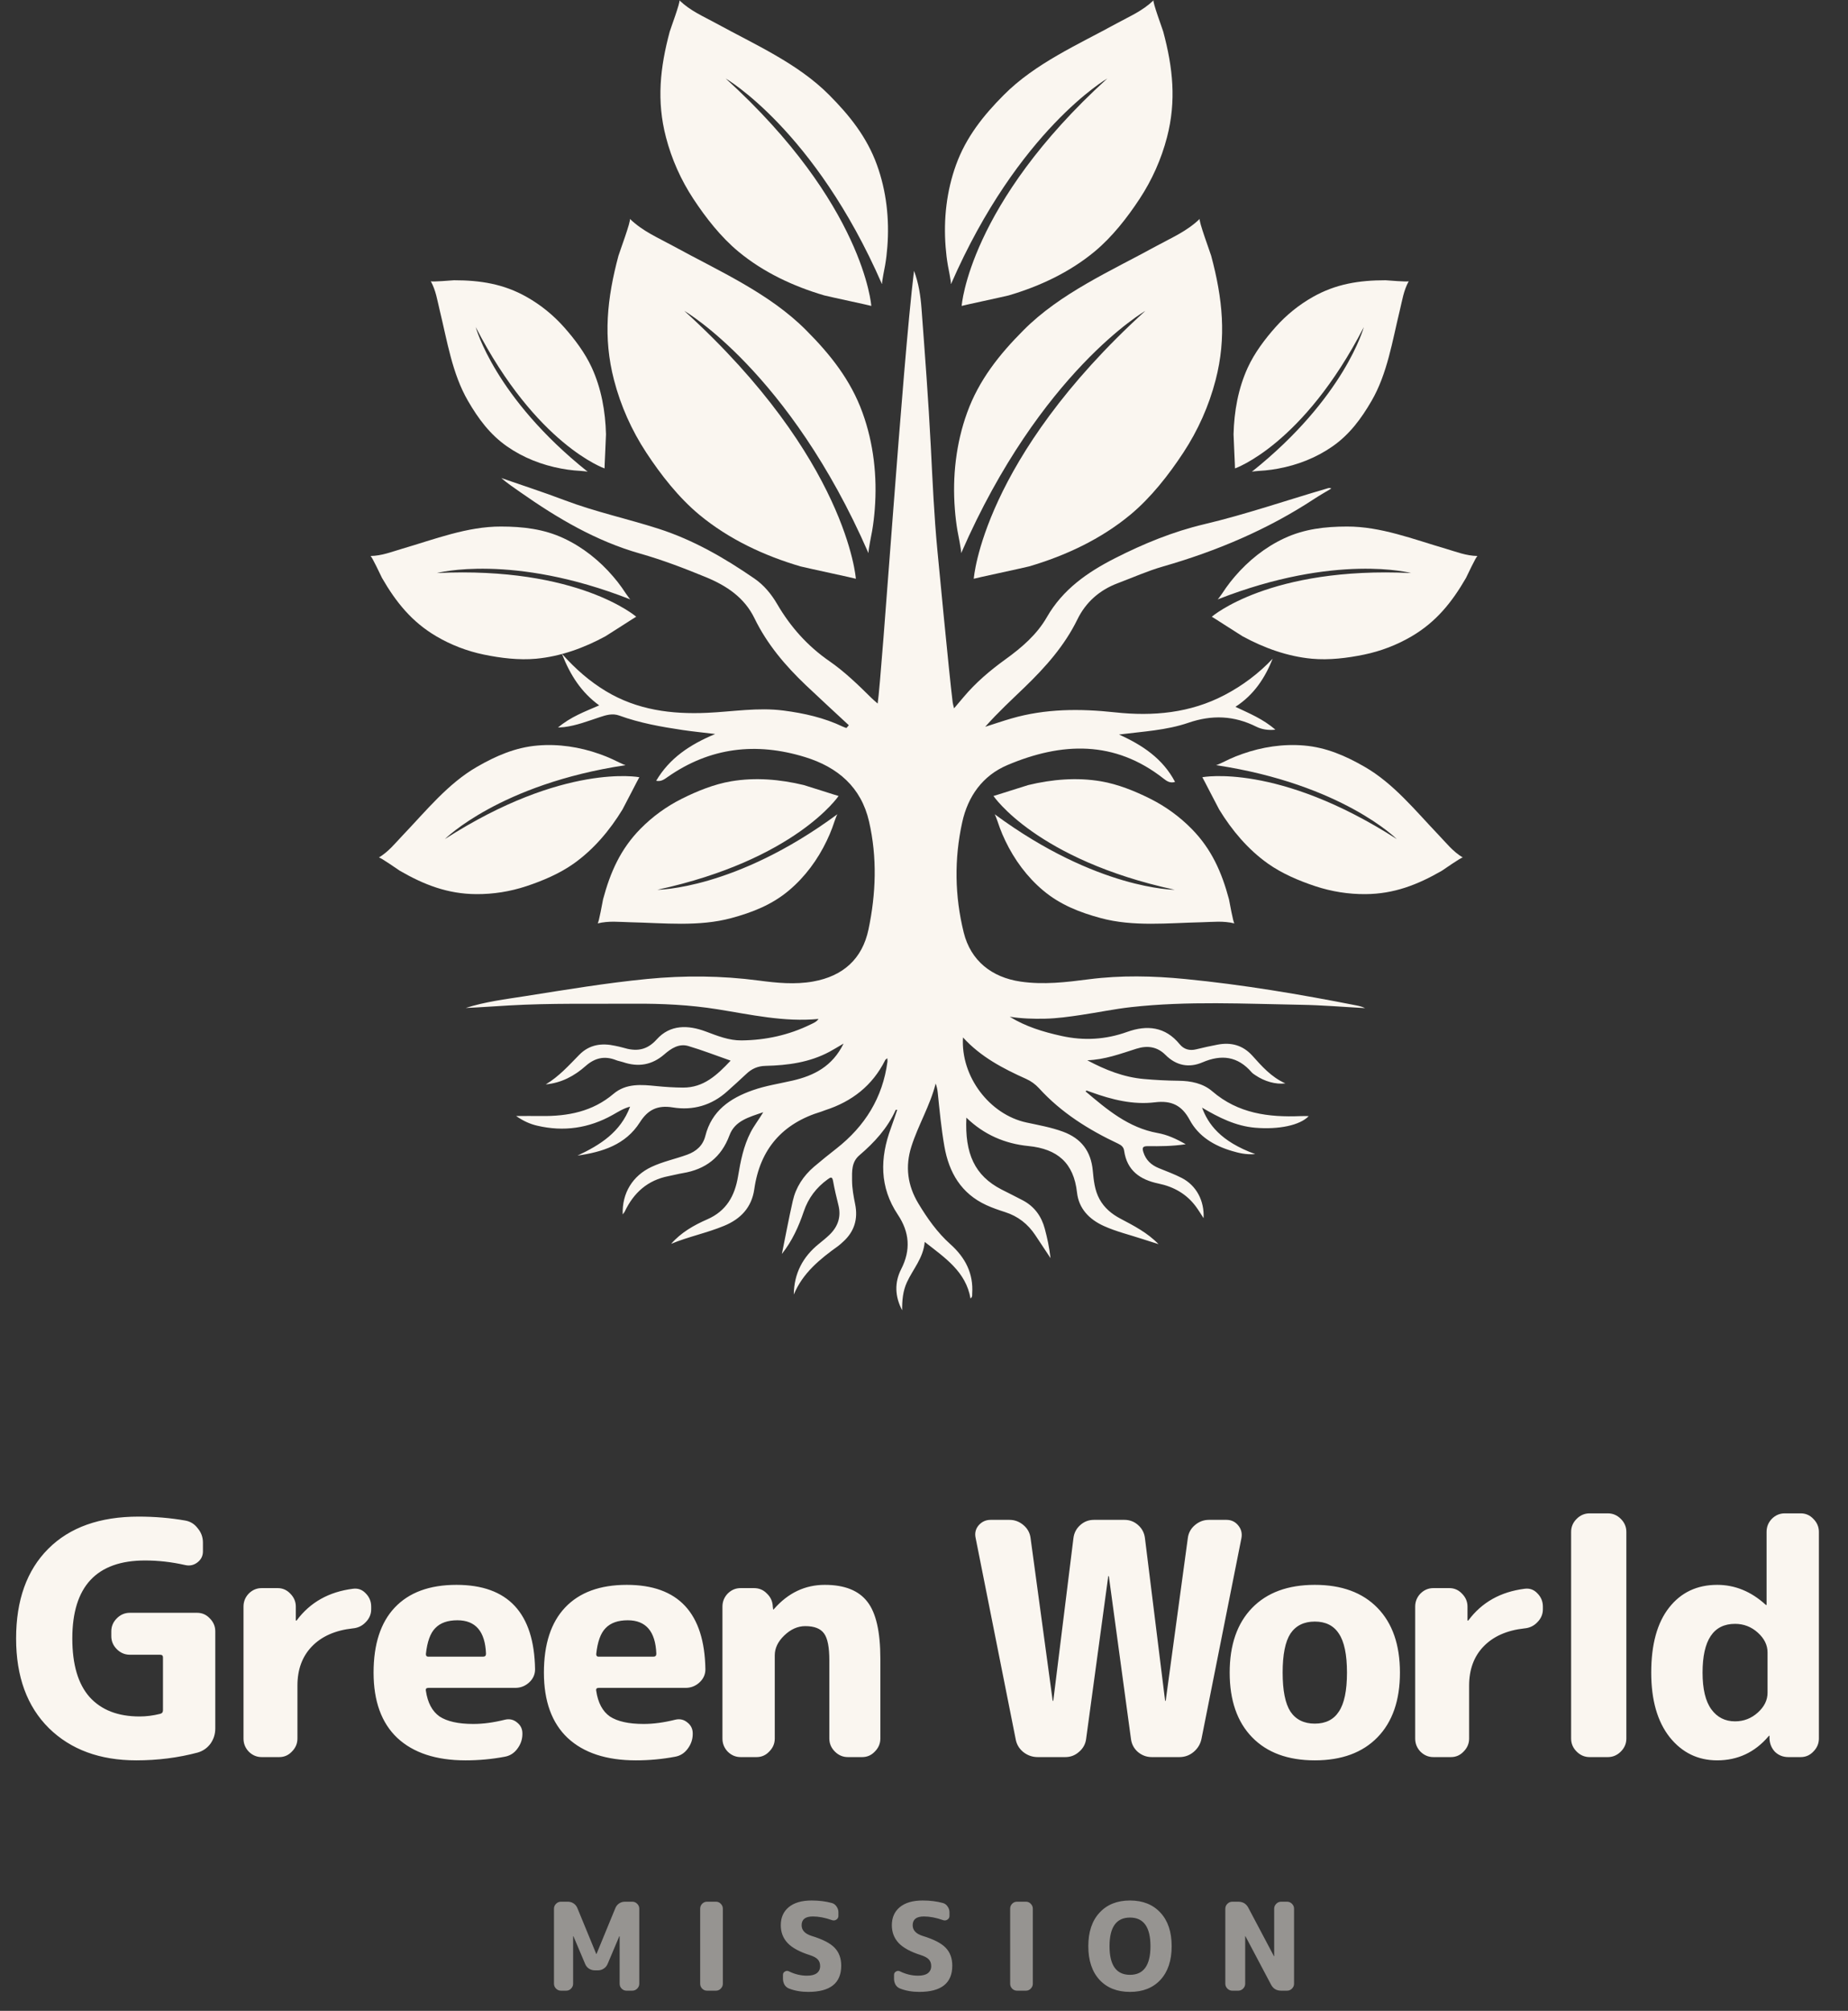 <svg width="182" height="198" viewBox="0 0 182 198" fill="none" xmlns="http://www.w3.org/2000/svg">
<rect x="0" y="0" width="182" height="198" fill="#333333" stroke="none"/>
<path d="M119.937 58.996C120.017 58.974 120.712 57.922 120.761 57.853C121.024 57.481 121.309 57.122 121.603 56.779C122.945 55.208 124.597 53.884 126.472 53.009C128.444 52.083 130.509 51.85 132.653 51.847C135.97 51.833 139.212 53.104 142.366 54.024C143.456 54.343 144.366 54.723 145.518 54.748C145.383 54.748 144.473 56.742 144.377 56.91C142.992 59.309 141.429 61.246 139.022 62.658C137.575 63.509 135.99 64.116 134.346 64.456C132.691 64.799 130.875 65.02 129.191 64.862C126.784 64.635 124.478 63.799 122.372 62.651C122.09 62.488 119.359 60.717 119.343 60.727C119.343 60.727 125.058 55.759 138.973 56.426C138.973 56.426 131.585 54.448 119.948 59.012L119.937 58.996Z" fill="#FAF6F0"/>
<path d="M97.968 80.203C98.04 80.245 98.438 81.441 98.468 81.52C98.626 81.947 98.808 82.368 99.003 82.776C99.892 84.641 101.145 86.347 102.73 87.678C104.396 89.082 106.33 89.842 108.4 90.4C111.6 91.271 115.061 90.883 118.346 90.811C119.481 90.785 120.458 90.653 121.578 90.927C121.447 90.892 121.084 88.73 121.034 88.543C120.318 85.868 119.31 83.592 117.35 81.605C116.173 80.409 114.799 79.412 113.299 78.659C111.789 77.899 110.092 77.215 108.424 76.932C106.041 76.528 103.597 76.739 101.266 77.303C100.951 77.388 97.854 78.391 97.842 78.377C97.842 78.377 102.076 84.655 115.689 87.612C115.689 87.612 108.041 87.61 97.982 80.19L97.968 80.203Z" fill="#FAF6F0"/>
<path d="M82.462 80.203C82.39 80.245 81.992 81.441 81.962 81.52C81.804 81.947 81.622 82.368 81.426 82.776C80.537 84.641 79.284 86.347 77.699 87.678C76.034 89.082 74.1 89.842 72.03 90.4C68.829 91.271 65.369 90.883 62.084 90.811C60.949 90.785 59.972 90.653 58.852 90.927C58.982 90.892 59.345 88.73 59.395 88.543C60.112 85.868 61.12 83.592 63.08 81.605C64.257 80.409 65.631 79.412 67.131 78.659C68.641 77.899 70.338 77.215 72.005 76.932C74.389 76.528 76.832 76.739 79.164 77.303C79.479 77.388 82.575 78.391 82.588 78.377C82.588 78.377 78.353 84.655 64.74 87.612C64.74 87.612 72.388 87.61 82.448 80.19L82.462 80.203Z" fill="#FAF6F0"/>
<path d="M119.79 75.328C119.87 75.35 120.998 74.785 121.075 74.751C121.488 74.56 121.914 74.391 122.342 74.241C124.289 73.551 126.381 73.231 128.443 73.41C130.614 73.595 132.518 74.425 134.376 75.494C137.256 77.141 139.428 79.863 141.7 82.237C142.484 83.058 143.082 83.841 144.068 84.44C143.951 84.372 142.165 85.645 141.998 85.741C139.599 87.126 137.277 88.023 134.487 88.042C132.808 88.056 131.132 87.788 129.539 87.261C127.934 86.731 126.25 86.014 124.871 85.035C122.9 83.635 121.321 81.758 120.071 79.71C119.908 79.428 118.429 76.529 118.41 76.53C118.41 76.53 125.843 75.085 137.56 82.62C137.56 82.62 132.151 77.213 119.791 75.347L119.79 75.328Z" fill="#FAF6F0"/>
<path d="M61.585 75.328C61.505 75.35 60.377 74.785 60.3 74.751C59.886 74.56 59.461 74.391 59.033 74.241C57.086 73.551 54.993 73.231 52.932 73.41C50.761 73.595 48.857 74.425 46.999 75.494C44.119 77.141 41.947 79.863 39.675 82.237C38.891 83.058 38.293 83.841 37.307 84.44C37.424 84.372 39.21 85.645 39.377 85.741C41.776 87.126 44.098 88.023 46.888 88.042C48.567 88.056 50.243 87.788 51.836 87.261C53.441 86.731 55.125 86.014 56.504 85.035C58.475 83.635 60.054 81.758 61.304 79.71C61.467 79.428 62.946 76.529 62.965 76.53C62.965 76.53 55.532 75.085 43.815 82.62C43.815 82.62 49.224 77.213 61.584 75.347L61.585 75.328Z" fill="#FAF6F0"/>
<path d="M62.063 58.996C61.983 58.974 61.288 57.922 61.239 57.853C60.976 57.481 60.691 57.122 60.397 56.779C59.055 55.208 57.403 53.884 55.528 53.009C53.556 52.083 51.491 51.85 49.347 51.847C46.03 51.833 42.788 53.104 39.634 54.024C38.544 54.343 37.634 54.723 36.482 54.748C36.617 54.748 37.527 56.742 37.623 56.91C39.008 59.309 40.571 61.246 42.978 62.658C44.425 63.509 46.01 64.116 47.654 64.456C49.309 64.799 51.125 65.02 52.809 64.862C55.216 64.635 57.522 63.799 59.628 62.651C59.91 62.488 62.641 60.717 62.657 60.727C62.657 60.727 56.942 55.759 43.028 56.426C43.028 56.426 50.415 54.448 62.052 59.012L62.063 58.996Z" fill="#FAF6F0"/>
<path d="M57.855 46.453C57.8 46.398 56.62 46.328 56.542 46.32C56.117 46.281 55.692 46.218 55.275 46.14C53.372 45.788 51.523 45.067 49.934 43.955C48.259 42.788 47.102 41.222 46.095 39.484C44.53 36.798 44.042 33.571 43.311 30.58C43.059 29.546 42.941 28.63 42.422 27.683C42.485 27.792 44.53 27.596 44.711 27.596C47.307 27.596 49.612 27.957 51.885 29.249C53.254 30.024 54.489 31.026 55.535 32.201C56.589 33.383 57.62 34.754 58.28 36.195C59.224 38.254 59.625 40.517 59.681 42.765C59.681 43.07 59.523 46.116 59.539 46.124C59.539 46.124 52.829 43.814 46.851 32.209C46.851 32.209 48.707 39.131 57.863 46.438L57.855 46.453Z" fill="#FAF6F0"/>
<path d="M123.311 46.453C123.366 46.398 124.546 46.328 124.624 46.32C125.049 46.281 125.474 46.218 125.891 46.14C127.794 45.788 129.643 45.067 131.232 43.955C132.907 42.788 134.064 41.222 135.071 39.484C136.636 36.798 137.124 33.571 137.855 30.58C138.107 29.546 138.225 28.63 138.744 27.683C138.681 27.792 136.636 27.596 136.455 27.596C133.859 27.596 131.554 27.957 129.281 29.249C127.912 30.024 126.677 31.026 125.631 32.201C124.577 33.383 123.547 34.754 122.886 36.195C121.942 38.254 121.541 40.517 121.486 42.765C121.486 43.07 121.643 46.116 121.627 46.124C121.627 46.124 128.337 43.814 134.315 32.209C134.315 32.209 132.459 39.131 123.303 46.438L123.311 46.453Z" fill="#FAF6F0"/>
<path d="M94.648 54.426C94.712 54.314 94.317 52.388 94.296 52.258C94.176 51.559 94.094 50.849 94.04 50.146C93.787 46.936 94.149 43.656 95.251 40.624C96.404 37.43 98.423 34.898 100.782 32.532C104.424 28.861 109.397 26.688 113.888 24.225C115.44 23.376 116.862 22.792 118.16 21.55C118.011 21.698 119.206 24.9 119.284 25.191C120.402 29.361 120.815 33.219 119.718 37.428C119.062 39.96 117.983 42.376 116.546 44.562C115.1 46.765 113.342 49.01 111.312 50.692C108.409 53.095 104.946 54.714 101.359 55.77C100.868 55.902 95.907 56.96 95.901 56.989C95.901 56.989 96.724 45.214 112.795 30.614C112.795 30.614 102.473 36.576 94.676 54.432L94.648 54.426Z" fill="#FAF6F0"/>
<path d="M85.543 54.426C85.479 54.314 85.874 52.388 85.895 52.258C86.015 51.559 86.097 50.849 86.151 50.146C86.404 46.936 86.043 43.656 84.94 40.624C83.787 37.43 81.769 34.898 79.409 32.532C75.768 28.861 70.794 26.688 66.303 24.225C64.751 23.376 63.33 22.792 62.031 21.55C62.18 21.698 60.985 24.9 60.907 25.191C59.79 29.361 59.376 33.219 60.473 37.428C61.13 39.96 62.208 42.376 63.645 44.562C65.091 46.765 66.849 49.01 68.88 50.692C71.782 53.095 75.245 54.714 78.832 55.77C79.323 55.902 84.285 56.96 84.29 56.989C84.29 56.989 83.468 45.214 67.396 30.614C67.396 30.614 77.719 36.576 85.515 54.432L85.543 54.426Z" fill="#FAF6F0"/>
<path d="M93.645 27.947C93.7 27.852 93.365 26.216 93.347 26.106C93.245 25.512 93.175 24.91 93.129 24.312C92.914 21.587 93.222 18.802 94.158 16.227C95.137 13.515 96.851 11.365 98.854 9.356C101.946 6.239 106.169 4.395 109.982 2.303C111.3 1.582 112.507 1.086 113.61 0.031C113.483 0.157 114.498 2.876 114.564 3.123C115.513 6.664 115.864 9.94 114.933 13.513C114.375 15.664 113.459 17.715 112.239 19.572C111.012 21.442 109.519 23.348 107.795 24.776C105.33 26.817 102.39 28.191 99.344 29.088C98.927 29.2 94.714 30.099 94.709 30.123C94.709 30.123 95.408 20.125 109.054 7.727C109.054 7.727 100.29 12.79 93.67 27.952L93.645 27.947Z" fill="#FAF6F0"/>
<path d="M86.874 27.947C86.82 27.852 87.155 26.216 87.173 26.106C87.275 25.512 87.344 24.91 87.39 24.312C87.605 21.587 87.298 18.802 86.362 16.227C85.383 13.515 83.669 11.365 81.665 9.356C78.573 6.239 74.35 4.395 70.537 2.303C69.219 1.582 68.012 1.086 66.909 0.031C67.036 0.157 66.021 2.876 65.955 3.123C65.006 6.664 64.655 9.94 65.587 13.513C66.144 15.664 67.06 17.715 68.28 19.572C69.508 21.442 71.001 23.348 72.725 24.776C75.189 26.817 78.13 28.191 81.176 29.088C81.592 29.2 85.805 30.099 85.81 30.123C85.81 30.123 85.112 20.125 71.465 7.727C71.465 7.727 80.23 12.79 86.85 27.952L86.874 27.947Z" fill="#FAF6F0"/>
<path d="M90.018 26.673C90.477 27.882 90.663 29.137 90.756 30.391C91.093 34.901 91.436 39.411 91.668 43.927C91.844 47.366 91.993 50.804 92.323 54.233C92.33 54.307 93.471 66.347 93.825 69.167C93.845 69.32 93.894 69.469 93.96 69.748C94.311 69.333 94.593 69.005 94.87 68.673C96.078 67.226 97.506 66.017 99.029 64.917C100.626 63.763 102.116 62.488 103.1 60.77C104.666 58.038 107.098 56.346 109.82 54.962C112.627 53.535 115.518 52.348 118.601 51.618C122.715 50.645 126.711 49.259 130.766 48.079C130.863 48.05 130.963 48.03 131.116 48.103C130.559 48.44 129.989 48.757 129.446 49.115C124.841 52.146 119.829 54.259 114.537 55.781C113.018 56.217 111.562 56.87 110.078 57.428C108.29 58.1 106.939 59.29 106.109 60.988C104.838 63.591 102.952 65.702 100.893 67.689C99.625 68.913 98.322 70.105 97.026 71.565C97.998 71.255 98.797 70.981 99.607 70.746C102.963 69.773 106.372 69.768 109.816 70.142C113.562 70.549 117.216 70.216 120.614 68.431C122.379 67.504 123.959 66.319 125.339 64.861C124.576 66.766 123.488 68.426 121.671 69.598C123.015 70.237 124.389 70.788 125.605 71.851C124.883 71.926 124.255 71.818 123.73 71.556C121.539 70.464 119.382 70.365 117.03 71.172C114.868 71.914 112.54 72.03 110.206 72.327C112.505 73.361 114.519 74.696 115.724 76.993C115.244 77.142 114.918 76.922 114.602 76.673C109.767 72.867 104.55 73.075 99.21 75.336C96.756 76.376 95.324 78.424 94.765 80.96C93.968 84.575 94.022 88.227 94.913 91.824C95.603 94.605 97.674 96.241 100.517 96.655C102.78 96.984 105.004 96.715 107.228 96.428C110.396 96.018 113.561 96.091 116.72 96.4C122.397 96.954 128.016 97.903 133.609 99.005C133.891 99.06 134.169 99.136 134.443 99.267C132.339 99.153 130.237 98.973 128.133 98.938C122.555 98.843 116.971 98.549 111.405 99.168C109.753 99.352 108.121 99.694 106.476 99.938C105.3 100.113 104.122 100.281 102.93 100.307C101.766 100.333 100.607 100.298 99.445 100.116C101.019 101.09 102.755 101.613 104.544 102.007C106.74 102.491 108.877 102.374 111.01 101.608C112.952 100.91 114.758 101.081 116.173 102.813C116.59 103.323 117.151 103.488 117.814 103.321C118.504 103.148 119.202 103.001 119.901 102.865C121.246 102.604 122.406 102.916 123.345 103.959C124.277 104.994 125.194 106.052 126.588 106.677C125.641 106.802 124.535 106.484 123.64 105.875C123.51 105.786 123.367 105.701 123.266 105.584C121.904 104.009 120.307 103.798 118.423 104.607C117.099 105.175 115.838 104.933 114.783 103.874C113.972 103.06 112.999 102.922 111.926 103.262C110.346 103.763 108.785 104.347 107.079 104.401C108.84 105.343 110.659 106.07 112.652 106.246C113.784 106.346 114.923 106.407 116.059 106.418C117.29 106.43 118.478 106.67 119.398 107.462C121.932 109.642 124.929 110.031 128.095 109.899C128.358 109.888 128.621 109.898 128.892 109.898C128.032 110.808 125.926 111.239 123.624 111.045C121.701 110.883 120.044 110.045 118.383 109.065C118.97 110.634 120.14 112.374 123.625 113.641C122.686 113.712 121.988 113.528 121.328 113.333C119.581 112.817 118.046 111.914 117.164 110.271C116.4 108.848 115.381 108.339 113.748 108.54C111.591 108.805 109.495 108.278 107.464 107.542C107.316 107.488 107.169 107.434 107.02 107.385C107.005 107.38 106.979 107.411 106.905 107.461C109.036 109.265 111.143 111.05 114.011 111.565C114.944 111.733 115.799 112.112 116.775 112.671C115.414 112.87 114.235 112.871 113.06 112.859C112.588 112.854 112.452 112.958 112.602 113.44C112.85 114.239 113.385 114.72 114.133 115.026C114.889 115.336 115.663 115.617 116.388 115.991C117.819 116.728 118.622 118.23 118.535 119.951C118.265 119.54 118.042 119.165 117.784 118.815C116.864 117.567 115.6 116.854 114.097 116.542C112.279 116.164 110.985 115.263 110.709 113.298C110.661 112.954 110.443 112.766 110.129 112.618C107.214 111.247 104.519 109.563 102.332 107.16C101.973 106.765 101.537 106.45 101.056 106.235C98.782 105.215 96.591 104.073 94.84 102.153C94.602 105.995 97.453 109.745 101.091 110.529C102.3 110.79 103.52 111.003 104.691 111.434C106.496 112.1 107.444 113.364 107.622 115.261C107.713 116.224 107.804 117.199 108.287 118.078C108.761 118.942 109.48 119.537 110.338 119.992C111.667 120.696 113.009 121.38 114.097 122.508C113.579 122.343 113.06 122.183 112.544 122.012C111.268 121.59 109.956 121.282 108.721 120.724C107.26 120.065 106.243 118.996 106.07 117.428C105.749 114.509 104.146 113.128 101.281 112.845C98.976 112.618 96.902 111.73 95.174 110.051C95.007 113.607 96.002 115.768 98.635 117.126C99.339 117.489 100.054 117.832 100.752 118.205C101.889 118.813 102.575 119.775 102.9 121.004C103.131 121.878 103.332 122.759 103.461 123.884C102.879 123.004 102.419 122.309 101.957 121.615C101.231 120.524 100.259 119.759 98.997 119.355C98.37 119.153 97.74 118.939 97.142 118.664C94.659 117.522 93.459 115.458 93.007 112.873C92.699 111.112 92.534 109.333 92.349 107.557C92.32 107.272 92.257 106.99 92.149 106.693C91.603 108.86 90.432 110.776 89.76 112.886C89.13 114.861 89.379 116.725 90.437 118.488C91.322 119.96 92.308 121.361 93.599 122.515C95.06 123.821 95.881 125.389 95.746 127.383C95.736 127.528 95.793 127.69 95.581 127.855C95.121 125.221 93.093 123.87 91.07 122.288C90.937 123.874 89.914 124.964 89.318 126.259C88.916 127.13 88.838 128.064 88.848 129.014C88.136 127.676 88.076 126.292 88.754 124.965C89.715 123.084 89.577 121.331 88.422 119.603C86.609 116.889 86.652 114.024 87.742 111.077C87.959 110.49 88.151 109.893 88.364 109.275C88.282 109.284 88.219 109.277 88.211 109.295C87.406 111.09 86.111 112.496 84.635 113.758C83.847 114.431 83.911 115.348 83.915 116.235C83.918 117.024 84.064 117.8 84.22 118.574C84.515 120.03 84.142 121.283 83.015 122.287C82.858 122.428 82.706 122.577 82.535 122.699C80.745 123.98 79.055 125.35 78.178 127.471C78.197 125.396 79.062 123.755 80.656 122.471C81.005 122.189 81.356 121.908 81.679 121.598C82.522 120.787 82.863 119.822 82.569 118.659C82.37 117.87 82.186 117.076 82.041 116.276C81.958 115.811 81.779 115.933 81.526 116.115C80.4 116.925 79.603 117.973 79.159 119.29C78.656 120.783 78.006 122.208 77.004 123.472C77.359 121.73 77.684 119.981 78.077 118.248C78.382 116.901 79.12 115.784 80.169 114.885C80.891 114.268 81.635 113.675 82.382 113.089C85.184 110.89 86.933 108.085 87.401 104.534C87.413 104.442 87.392 104.346 87.382 104.195C87.281 104.29 87.206 104.33 87.175 104.393C85.927 106.894 83.901 108.469 81.263 109.319C81.138 109.359 81.018 109.418 80.892 109.456C77.059 110.608 74.848 113.142 74.286 117.095C74.032 118.882 72.96 120.02 71.329 120.697C69.627 121.405 67.807 121.766 66.099 122.474C67.079 121.356 68.341 120.639 69.654 120.065C71.539 119.24 72.362 117.759 72.682 115.855C72.933 114.352 73.218 112.86 73.933 111.479C74.261 110.845 74.703 110.29 75.169 109.517C73.733 110.01 72.373 110.362 71.843 111.789C71.035 113.963 69.489 115.143 67.24 115.515C66.772 115.593 66.311 115.718 65.844 115.809C63.782 116.208 62.408 117.445 61.531 119.294C61.49 119.38 61.419 119.452 61.327 119.579C61.251 117.479 62.304 115.778 64.149 114.907C65.278 114.375 66.503 114.123 67.67 113.701C68.584 113.37 69.228 112.793 69.464 111.856C70.086 109.38 71.893 108.138 74.14 107.349C75.41 106.903 76.744 106.704 78.053 106.403C80.157 105.918 81.977 105.008 83.079 102.757C82.509 103.089 82.107 103.339 81.69 103.563C79.727 104.615 77.582 104.902 75.402 104.952C74.622 104.969 74.034 105.237 73.495 105.75C72.884 106.332 72.251 106.89 71.625 107.457C70.093 108.843 68.246 109.368 66.259 109.045C64.749 108.8 63.804 109.274 63.019 110.508C61.611 112.723 59.335 113.434 56.876 113.788C59.097 112.746 61.111 111.492 62.055 108.968C61.386 109.142 60.865 109.488 60.331 109.787C57.99 111.097 55.516 111.456 52.904 110.842C52.212 110.68 51.565 110.401 50.83 109.889C51.765 109.889 52.54 109.881 53.314 109.891C55.917 109.923 58.357 109.458 60.414 107.712C61.666 106.65 63.178 106.795 64.653 106.944C65.525 107.031 66.394 107.086 67.266 107.092C69.29 107.105 70.609 105.87 71.956 104.437C70.509 103.931 69.17 103.408 67.796 103.001C66.865 102.724 66.093 103.24 65.423 103.822C64.207 104.876 62.859 105.096 61.357 104.585C61.132 104.509 60.892 104.476 60.673 104.388C59.547 103.941 58.583 104.163 57.678 104.964C56.565 105.95 55.285 106.635 53.749 106.777C55.04 106.009 56.023 104.908 57.054 103.858C58.04 102.855 59.25 102.684 60.571 102.974C60.829 103.031 61.091 103.077 61.342 103.154C62.616 103.543 63.666 103.47 64.676 102.346C65.997 100.875 67.759 100.913 69.516 101.571C70.657 101.999 71.795 102.46 73.033 102.446C75.413 102.42 77.695 101.921 79.838 100.871C80.112 100.737 80.418 100.62 80.614 100.332C77.217 100.657 73.947 99.904 70.652 99.379C67.931 98.945 65.186 98.813 62.434 98.832C58.334 98.859 54.231 98.767 50.134 99.003C48.711 99.085 47.288 99.19 45.861 99.253C47.773 98.637 49.761 98.395 51.732 98.085C55.718 97.457 59.701 96.79 63.721 96.397C67.391 96.038 71.056 96.067 74.717 96.55C76.499 96.785 78.288 96.966 80.085 96.644C83.027 96.118 84.921 94.423 85.532 91.523C86.275 87.998 86.4 84.428 85.588 80.891C84.811 77.508 82.512 75.54 79.277 74.545C74.463 73.065 69.935 73.586 65.76 76.502C65.442 76.724 65.127 76.982 64.623 76.882C65.937 74.657 67.927 73.319 70.437 72.276C69.214 72.127 68.215 72.029 67.224 71.882C65.109 71.567 63.006 71.193 60.988 70.459C60.315 70.214 59.687 70.412 59.059 70.619C57.906 70.999 56.772 71.445 55.556 71.595C55.407 71.613 55.257 71.618 54.953 71.639C56.206 70.579 57.588 70.076 59.012 69.456C57.269 68.186 56.174 66.514 55.336 64.374C56.708 65.909 58.087 67.097 59.658 68.048C62.737 69.911 66.136 70.349 69.651 70.189C72.154 70.076 74.643 69.639 77.165 69.966C79.193 70.229 81.163 70.671 83.016 71.556C83.126 71.609 83.245 71.642 83.36 71.684C83.439 71.593 83.517 71.502 83.596 71.411C82.19 70.103 80.773 68.807 79.381 67.485C77.342 65.547 75.542 63.429 74.303 60.876C73.313 58.838 71.558 57.671 69.522 56.833C67.395 55.958 65.245 55.135 63.035 54.508C58.693 53.275 54.895 51.026 51.249 48.468C50.612 48.021 49.966 47.588 49.365 47.07C51.448 47.795 53.549 48.474 55.61 49.256C58.628 50.401 61.784 51.077 64.847 52.06C68.275 53.16 71.353 54.941 74.296 56.967C75.247 57.621 75.968 58.502 76.543 59.487C77.85 61.727 79.53 63.612 81.676 65.097C83.201 66.151 84.525 67.445 85.84 68.743C86.002 68.902 86.178 69.047 86.435 69.276C86.861 66.516 88.865 36.065 90.016 26.673L90.018 26.673Z" fill="#FAF6F0"/>
<path d="M13.426 173.335C9.842 173.335 6.972 172.279 4.818 170.167C2.663 168.033 1.586 165.089 1.586 161.335C1.586 157.559 2.642 154.615 4.754 152.503C6.866 150.391 9.831 149.335 13.65 149.335C15.228 149.335 16.754 149.463 18.226 149.719C18.738 149.804 19.154 150.06 19.474 150.487C19.815 150.892 19.986 151.361 19.986 151.895V152.759C19.986 153.207 19.804 153.569 19.442 153.847C19.079 154.124 18.674 154.209 18.226 154.103C16.903 153.804 15.591 153.655 14.29 153.655C9.511 153.655 7.122 156.215 7.122 161.335C7.122 163.895 7.687 165.815 8.818 167.095C9.97 168.375 11.612 169.015 13.746 169.015C14.407 169.015 15.079 168.929 15.762 168.759C15.954 168.716 16.05 168.599 16.05 168.407V163.191C16.05 163.02 15.954 162.935 15.762 162.935H12.786C12.295 162.935 11.868 162.753 11.506 162.391C11.143 162.028 10.962 161.601 10.962 161.111V160.631C10.962 160.14 11.143 159.713 11.506 159.351C11.868 158.988 12.295 158.807 12.786 158.807H19.41C19.9 158.807 20.316 158.988 20.658 159.351C21.02 159.713 21.202 160.14 21.202 160.631V170.199C21.202 170.753 21.042 171.255 20.722 171.703C20.402 172.129 19.986 172.417 19.474 172.567C17.554 173.079 15.538 173.335 13.426 173.335ZM25.773 173.015C25.282 173.015 24.855 172.833 24.493 172.471C24.151 172.108 23.981 171.681 23.981 171.191V158.199C23.981 157.708 24.151 157.281 24.493 156.919C24.855 156.556 25.282 156.375 25.773 156.375H27.341C27.831 156.375 28.247 156.556 28.589 156.919C28.951 157.281 29.133 157.708 29.133 158.199V159.543C29.133 159.564 29.143 159.575 29.165 159.575C29.207 159.575 29.229 159.564 29.229 159.543C30.551 157.772 32.397 156.737 34.765 156.439C35.255 156.375 35.671 156.524 36.013 156.887C36.375 157.249 36.557 157.687 36.557 158.199V158.455C36.557 158.945 36.375 159.372 36.013 159.735C35.671 160.097 35.245 160.3 34.733 160.343C33.005 160.535 31.661 161.132 30.701 162.135C29.762 163.116 29.293 164.396 29.293 165.975V171.191C29.293 171.681 29.111 172.108 28.749 172.471C28.407 172.833 27.991 173.015 27.501 173.015H25.773ZM45.048 159.543C44.088 159.543 43.363 159.799 42.872 160.311C42.381 160.801 42.072 161.655 41.944 162.871C41.944 163.041 42.019 163.127 42.168 163.127H47.576C47.768 163.127 47.864 163.031 47.864 162.839C47.779 160.641 46.84 159.543 45.048 159.543ZM45.848 173.335C42.947 173.335 40.707 172.599 39.128 171.127C37.571 169.655 36.792 167.511 36.792 164.695C36.792 161.9 37.485 159.767 38.872 158.295C40.28 156.801 42.307 156.055 44.952 156.055C50.029 156.055 52.611 158.828 52.696 164.375C52.696 164.887 52.493 165.324 52.088 165.687C51.704 166.028 51.256 166.199 50.744 166.199H42.2C41.987 166.199 41.901 166.295 41.944 166.487C42.115 167.66 42.563 168.503 43.288 169.015C44.035 169.505 45.144 169.751 46.616 169.751C47.576 169.751 48.611 169.612 49.72 169.335C50.168 169.228 50.563 169.313 50.904 169.591C51.267 169.868 51.448 170.231 51.448 170.679V170.743C51.448 171.276 51.277 171.767 50.936 172.215C50.616 172.641 50.2 172.897 49.688 172.983C48.451 173.217 47.171 173.335 45.848 173.335ZM61.823 159.543C60.863 159.543 60.138 159.799 59.647 160.311C59.156 160.801 58.847 161.655 58.719 162.871C58.719 163.041 58.794 163.127 58.943 163.127H64.351C64.543 163.127 64.639 163.031 64.639 162.839C64.554 160.641 63.615 159.543 61.823 159.543ZM62.623 173.335C59.722 173.335 57.482 172.599 55.903 171.127C54.346 169.655 53.567 167.511 53.567 164.695C53.567 161.9 54.26 159.767 55.647 158.295C57.055 156.801 59.082 156.055 61.727 156.055C66.804 156.055 69.386 158.828 69.471 164.375C69.471 164.887 69.268 165.324 68.863 165.687C68.479 166.028 68.031 166.199 67.519 166.199H58.975C58.762 166.199 58.676 166.295 58.719 166.487C58.89 167.66 59.338 168.503 60.063 169.015C60.81 169.505 61.919 169.751 63.391 169.751C64.351 169.751 65.386 169.612 66.495 169.335C66.943 169.228 67.338 169.313 67.679 169.591C68.042 169.868 68.223 170.231 68.223 170.679V170.743C68.223 171.276 68.052 171.767 67.711 172.215C67.391 172.641 66.975 172.897 66.463 172.983C65.226 173.217 63.946 173.335 62.623 173.335ZM72.942 173.015C72.451 173.015 72.024 172.833 71.662 172.471C71.32 172.108 71.15 171.681 71.15 171.191V158.199C71.15 157.708 71.32 157.281 71.662 156.919C72.024 156.556 72.451 156.375 72.942 156.375H74.254C74.766 156.375 75.192 156.556 75.534 156.919C75.896 157.26 76.088 157.687 76.109 158.199L76.141 158.455C76.141 158.476 76.152 158.487 76.174 158.487L76.237 158.423C77.624 156.844 79.288 156.055 81.23 156.055C83.171 156.055 84.568 156.609 85.421 157.719C86.275 158.807 86.701 160.673 86.701 163.319V171.191C86.701 171.681 86.52 172.108 86.157 172.471C85.816 172.833 85.4 173.015 84.909 173.015H83.501C83.011 173.015 82.584 172.833 82.222 172.471C81.859 172.108 81.677 171.681 81.677 171.191V163.479C81.677 162.199 81.507 161.324 81.165 160.855C80.824 160.364 80.206 160.119 79.309 160.119C78.563 160.119 77.87 160.428 77.23 161.047C76.611 161.644 76.302 162.295 76.302 162.999V171.191C76.302 171.681 76.12 172.108 75.757 172.471C75.416 172.833 75 173.015 74.51 173.015H72.942ZM100.023 171.223L96.087 151.447C95.98 150.977 96.076 150.561 96.375 150.199C96.695 149.836 97.09 149.655 97.559 149.655H99.415C99.927 149.655 100.386 149.825 100.791 150.167C101.196 150.508 101.431 150.935 101.495 151.447L103.671 167.447C103.671 167.468 103.682 167.479 103.703 167.479C103.724 167.479 103.735 167.468 103.735 167.447L105.719 151.447C105.783 150.935 106.007 150.508 106.391 150.167C106.775 149.825 107.223 149.655 107.735 149.655H110.743C111.255 149.655 111.703 149.825 112.087 150.167C112.471 150.508 112.695 150.935 112.759 151.447L114.743 167.447C114.743 167.468 114.754 167.479 114.775 167.479C114.796 167.479 114.807 167.468 114.807 167.447L116.983 151.447C117.047 150.935 117.282 150.508 117.687 150.167C118.092 149.825 118.551 149.655 119.063 149.655H120.791C121.26 149.655 121.644 149.836 121.943 150.199C122.242 150.561 122.348 150.977 122.263 151.447L118.327 171.223C118.22 171.735 117.964 172.161 117.559 172.503C117.154 172.844 116.684 173.015 116.151 173.015H113.431C112.919 173.015 112.46 172.844 112.055 172.503C111.671 172.161 111.447 171.735 111.383 171.223L109.207 155.223C109.207 155.201 109.196 155.191 109.175 155.191C109.154 155.191 109.143 155.201 109.143 155.223L106.967 171.223C106.903 171.735 106.668 172.161 106.263 172.503C105.879 172.844 105.431 173.015 104.919 173.015H102.199C101.666 173.015 101.186 172.844 100.759 172.503C100.354 172.161 100.108 171.735 100.023 171.223ZM131.857 160.855C131.345 160.065 130.555 159.671 129.489 159.671C128.422 159.671 127.622 160.065 127.089 160.855C126.577 161.644 126.321 162.924 126.321 164.695C126.321 166.465 126.577 167.745 127.089 168.535C127.622 169.324 128.422 169.719 129.489 169.719C130.555 169.719 131.345 169.324 131.857 168.535C132.39 167.745 132.657 166.465 132.657 164.695C132.657 162.924 132.39 161.644 131.857 160.855ZM135.665 171.063C134.193 172.577 132.134 173.335 129.489 173.335C126.843 173.335 124.785 172.577 123.313 171.063C121.841 169.548 121.105 167.425 121.105 164.695C121.105 161.964 121.841 159.841 123.313 158.327C124.785 156.812 126.843 156.055 129.489 156.055C132.134 156.055 134.193 156.812 135.665 158.327C137.137 159.841 137.873 161.964 137.873 164.695C137.873 167.425 137.137 169.548 135.665 171.063ZM141.166 173.015C140.676 173.015 140.249 172.833 139.886 172.471C139.545 172.108 139.374 171.681 139.374 171.191V158.199C139.374 157.708 139.545 157.281 139.886 156.919C140.249 156.556 140.676 156.375 141.166 156.375H142.734C143.225 156.375 143.641 156.556 143.982 156.919C144.345 157.281 144.526 157.708 144.526 158.199V159.543C144.526 159.564 144.537 159.575 144.558 159.575C144.601 159.575 144.622 159.564 144.622 159.543C145.945 157.772 147.79 156.737 150.158 156.439C150.649 156.375 151.065 156.524 151.406 156.887C151.769 157.249 151.95 157.687 151.95 158.199V158.455C151.95 158.945 151.769 159.372 151.406 159.735C151.065 160.097 150.638 160.3 150.126 160.343C148.398 160.535 147.054 161.132 146.094 162.135C145.156 163.116 144.686 164.396 144.686 165.975V171.191C144.686 171.681 144.505 172.108 144.142 172.471C143.801 172.833 143.385 173.015 142.894 173.015H141.166ZM156.555 173.015C156.064 173.015 155.637 172.833 155.275 172.471C154.912 172.108 154.731 171.681 154.731 171.191V150.839C154.731 150.348 154.912 149.921 155.275 149.559C155.637 149.196 156.064 149.015 156.555 149.015H158.347C158.837 149.015 159.264 149.196 159.627 149.559C159.989 149.921 160.171 150.348 160.171 150.839V171.191C160.171 171.681 159.989 172.108 159.627 172.471C159.264 172.833 158.837 173.015 158.347 173.015H156.555ZM170.877 159.895C168.743 159.895 167.677 161.495 167.677 164.695C167.677 166.316 167.965 167.521 168.541 168.311C169.117 169.1 169.895 169.495 170.877 169.495C171.73 169.495 172.477 169.207 173.117 168.631C173.757 168.055 174.077 167.404 174.077 166.679V162.711C174.077 161.985 173.757 161.335 173.117 160.759C172.477 160.183 171.73 159.895 170.877 159.895ZM169.117 173.335C167.218 173.335 165.661 172.577 164.445 171.063C163.229 169.527 162.621 167.404 162.621 164.695C162.621 161.921 163.207 159.788 164.381 158.295C165.554 156.801 167.133 156.055 169.117 156.055C170.866 156.055 172.455 156.705 173.885 158.007C173.906 158.028 173.927 158.039 173.949 158.039C173.97 158.039 173.981 158.028 173.981 158.007V150.839C173.981 150.348 174.151 149.921 174.493 149.559C174.855 149.196 175.282 149.015 175.773 149.015H177.341C177.831 149.015 178.247 149.196 178.589 149.559C178.951 149.921 179.133 150.348 179.133 150.839V171.191C179.133 171.681 178.951 172.108 178.589 172.471C178.247 172.833 177.831 173.015 177.341 173.015H176.125C175.613 173.015 175.175 172.844 174.813 172.503C174.471 172.14 174.29 171.703 174.269 171.191V170.935C174.269 170.913 174.258 170.903 174.237 170.903L174.173 170.967C172.829 172.545 171.143 173.335 169.117 173.335Z" fill="#FAF6F0"/>
<path opacity="0.5" d="M55.242 196.015C55.059 196.015 54.898 195.947 54.763 195.811C54.627 195.675 54.559 195.515 54.559 195.331V187.939C54.559 187.755 54.627 187.595 54.763 187.459C54.898 187.323 55.059 187.255 55.242 187.255H55.926C56.135 187.255 56.322 187.311 56.49 187.423C56.658 187.535 56.782 187.687 56.862 187.879L58.722 192.403C58.722 192.411 58.727 192.415 58.734 192.415C58.742 192.415 58.746 192.411 58.746 192.403L60.606 187.879C60.687 187.687 60.81 187.535 60.978 187.423C61.147 187.311 61.334 187.255 61.542 187.255H62.275C62.459 187.255 62.618 187.323 62.755 187.459C62.891 187.595 62.959 187.755 62.959 187.939V195.331C62.959 195.515 62.891 195.675 62.755 195.811C62.618 195.947 62.459 196.015 62.275 196.015H61.699C61.514 196.015 61.355 195.947 61.218 195.811C61.09 195.675 61.026 195.515 61.026 195.331V190.663C61.026 190.655 61.023 190.651 61.014 190.651C60.998 190.651 60.99 190.655 60.99 190.663L59.839 193.387C59.758 193.579 59.63 193.731 59.455 193.843C59.286 193.955 59.099 194.011 58.891 194.011H58.578C58.37 194.011 58.178 193.955 58.002 193.843C57.834 193.731 57.711 193.579 57.63 193.387L56.478 190.663C56.478 190.655 56.471 190.651 56.455 190.651C56.447 190.651 56.443 190.655 56.443 190.663V195.331C56.443 195.515 56.374 195.675 56.239 195.811C56.111 195.947 55.955 196.015 55.77 196.015H55.242ZM69.629 196.015C69.445 196.015 69.285 195.947 69.149 195.811C69.021 195.675 68.957 195.515 68.957 195.331V187.939C68.957 187.755 69.021 187.595 69.149 187.459C69.285 187.323 69.445 187.255 69.629 187.255H70.517C70.701 187.255 70.857 187.323 70.985 187.459C71.121 187.595 71.189 187.755 71.189 187.939V195.331C71.189 195.515 71.121 195.675 70.985 195.811C70.857 195.947 70.701 196.015 70.517 196.015H69.629ZM79.751 192.511C78.743 192.191 78.015 191.795 77.567 191.323C77.119 190.843 76.895 190.259 76.895 189.571C76.895 188.819 77.155 188.227 77.675 187.795C78.203 187.355 78.955 187.135 79.931 187.135C80.667 187.135 81.335 187.219 81.935 187.387C82.127 187.443 82.279 187.559 82.391 187.735C82.511 187.903 82.571 188.091 82.571 188.299V188.647C82.571 188.807 82.503 188.931 82.367 189.019C82.231 189.107 82.087 189.123 81.935 189.067C81.255 188.827 80.627 188.707 80.051 188.707C79.315 188.707 78.947 188.995 78.947 189.571C78.947 190.059 79.267 190.407 79.907 190.615C81.011 190.951 81.775 191.343 82.199 191.791C82.631 192.239 82.847 192.827 82.847 193.555C82.847 195.275 81.763 196.135 79.595 196.135C78.907 196.135 78.283 196.027 77.723 195.811C77.531 195.739 77.379 195.615 77.267 195.439C77.163 195.255 77.111 195.055 77.111 194.839V194.455C77.111 194.311 77.175 194.203 77.303 194.131C77.431 194.051 77.559 194.043 77.687 194.107C78.271 194.395 78.867 194.539 79.475 194.539C79.899 194.539 80.219 194.459 80.435 194.299C80.659 194.131 80.771 193.895 80.771 193.591C80.771 193.327 80.695 193.111 80.543 192.943C80.391 192.775 80.127 192.631 79.751 192.511ZM90.689 192.511C89.681 192.191 88.953 191.795 88.505 191.323C88.057 190.843 87.833 190.259 87.833 189.571C87.833 188.819 88.093 188.227 88.613 187.795C89.141 187.355 89.893 187.135 90.869 187.135C91.605 187.135 92.273 187.219 92.873 187.387C93.065 187.443 93.217 187.559 93.329 187.735C93.449 187.903 93.509 188.091 93.509 188.299V188.647C93.509 188.807 93.441 188.931 93.305 189.019C93.169 189.107 93.025 189.123 92.873 189.067C92.193 188.827 91.565 188.707 90.989 188.707C90.253 188.707 89.885 188.995 89.885 189.571C89.885 190.059 90.205 190.407 90.845 190.615C91.949 190.951 92.713 191.343 93.137 191.791C93.569 192.239 93.785 192.827 93.785 193.555C93.785 195.275 92.701 196.135 90.533 196.135C89.845 196.135 89.221 196.027 88.661 195.811C88.469 195.739 88.317 195.615 88.205 195.439C88.101 195.255 88.049 195.055 88.049 194.839V194.455C88.049 194.311 88.113 194.203 88.241 194.131C88.369 194.051 88.497 194.043 88.625 194.107C89.209 194.395 89.805 194.539 90.413 194.539C90.837 194.539 91.157 194.459 91.373 194.299C91.597 194.131 91.709 193.895 91.709 193.591C91.709 193.327 91.633 193.111 91.481 192.943C91.329 192.775 91.065 192.631 90.689 192.511ZM100.157 196.015C99.973 196.015 99.813 195.947 99.677 195.811C99.549 195.675 99.485 195.515 99.485 195.331V187.939C99.485 187.755 99.549 187.595 99.677 187.459C99.813 187.323 99.973 187.255 100.157 187.255H101.045C101.229 187.255 101.385 187.323 101.513 187.459C101.649 187.595 101.717 187.755 101.717 187.939V195.331C101.717 195.515 101.649 195.675 101.513 195.811C101.385 195.947 101.229 196.015 101.045 196.015H100.157ZM113.303 191.635C113.303 189.755 112.631 188.815 111.287 188.815C109.943 188.815 109.271 189.755 109.271 191.635C109.271 193.515 109.943 194.455 111.287 194.455C112.631 194.455 113.303 193.515 113.303 191.635ZM114.287 194.947C113.551 195.739 112.551 196.135 111.287 196.135C110.023 196.135 109.023 195.739 108.287 194.947C107.551 194.147 107.183 193.043 107.183 191.635C107.183 190.227 107.551 189.127 108.287 188.335C109.023 187.535 110.023 187.135 111.287 187.135C112.551 187.135 113.551 187.535 114.287 188.335C115.023 189.127 115.391 190.227 115.391 191.635C115.391 193.043 115.023 194.147 114.287 194.947ZM121.36 196.015C121.176 196.015 121.016 195.947 120.88 195.811C120.744 195.675 120.676 195.515 120.676 195.331V187.939C120.676 187.755 120.744 187.595 120.88 187.459C121.016 187.323 121.176 187.255 121.36 187.255H121.948C122.404 187.255 122.736 187.455 122.944 187.855L125.464 192.619C125.464 192.627 125.468 192.631 125.476 192.631C125.484 192.631 125.488 192.627 125.488 192.619V187.939C125.488 187.755 125.556 187.595 125.692 187.459C125.828 187.323 125.988 187.255 126.172 187.255H126.76C126.944 187.255 127.104 187.323 127.24 187.459C127.376 187.595 127.444 187.755 127.444 187.939V195.331C127.444 195.515 127.376 195.675 127.24 195.811C127.104 195.947 126.944 196.015 126.76 196.015H126.172C125.716 196.015 125.384 195.815 125.176 195.415L122.656 190.651C122.656 190.643 122.652 190.639 122.644 190.639C122.636 190.639 122.632 190.643 122.632 190.651V195.331C122.632 195.515 122.564 195.675 122.428 195.811C122.292 195.947 122.132 196.015 121.948 196.015H121.36Z" fill="#FAF6F0"/>
</svg>
